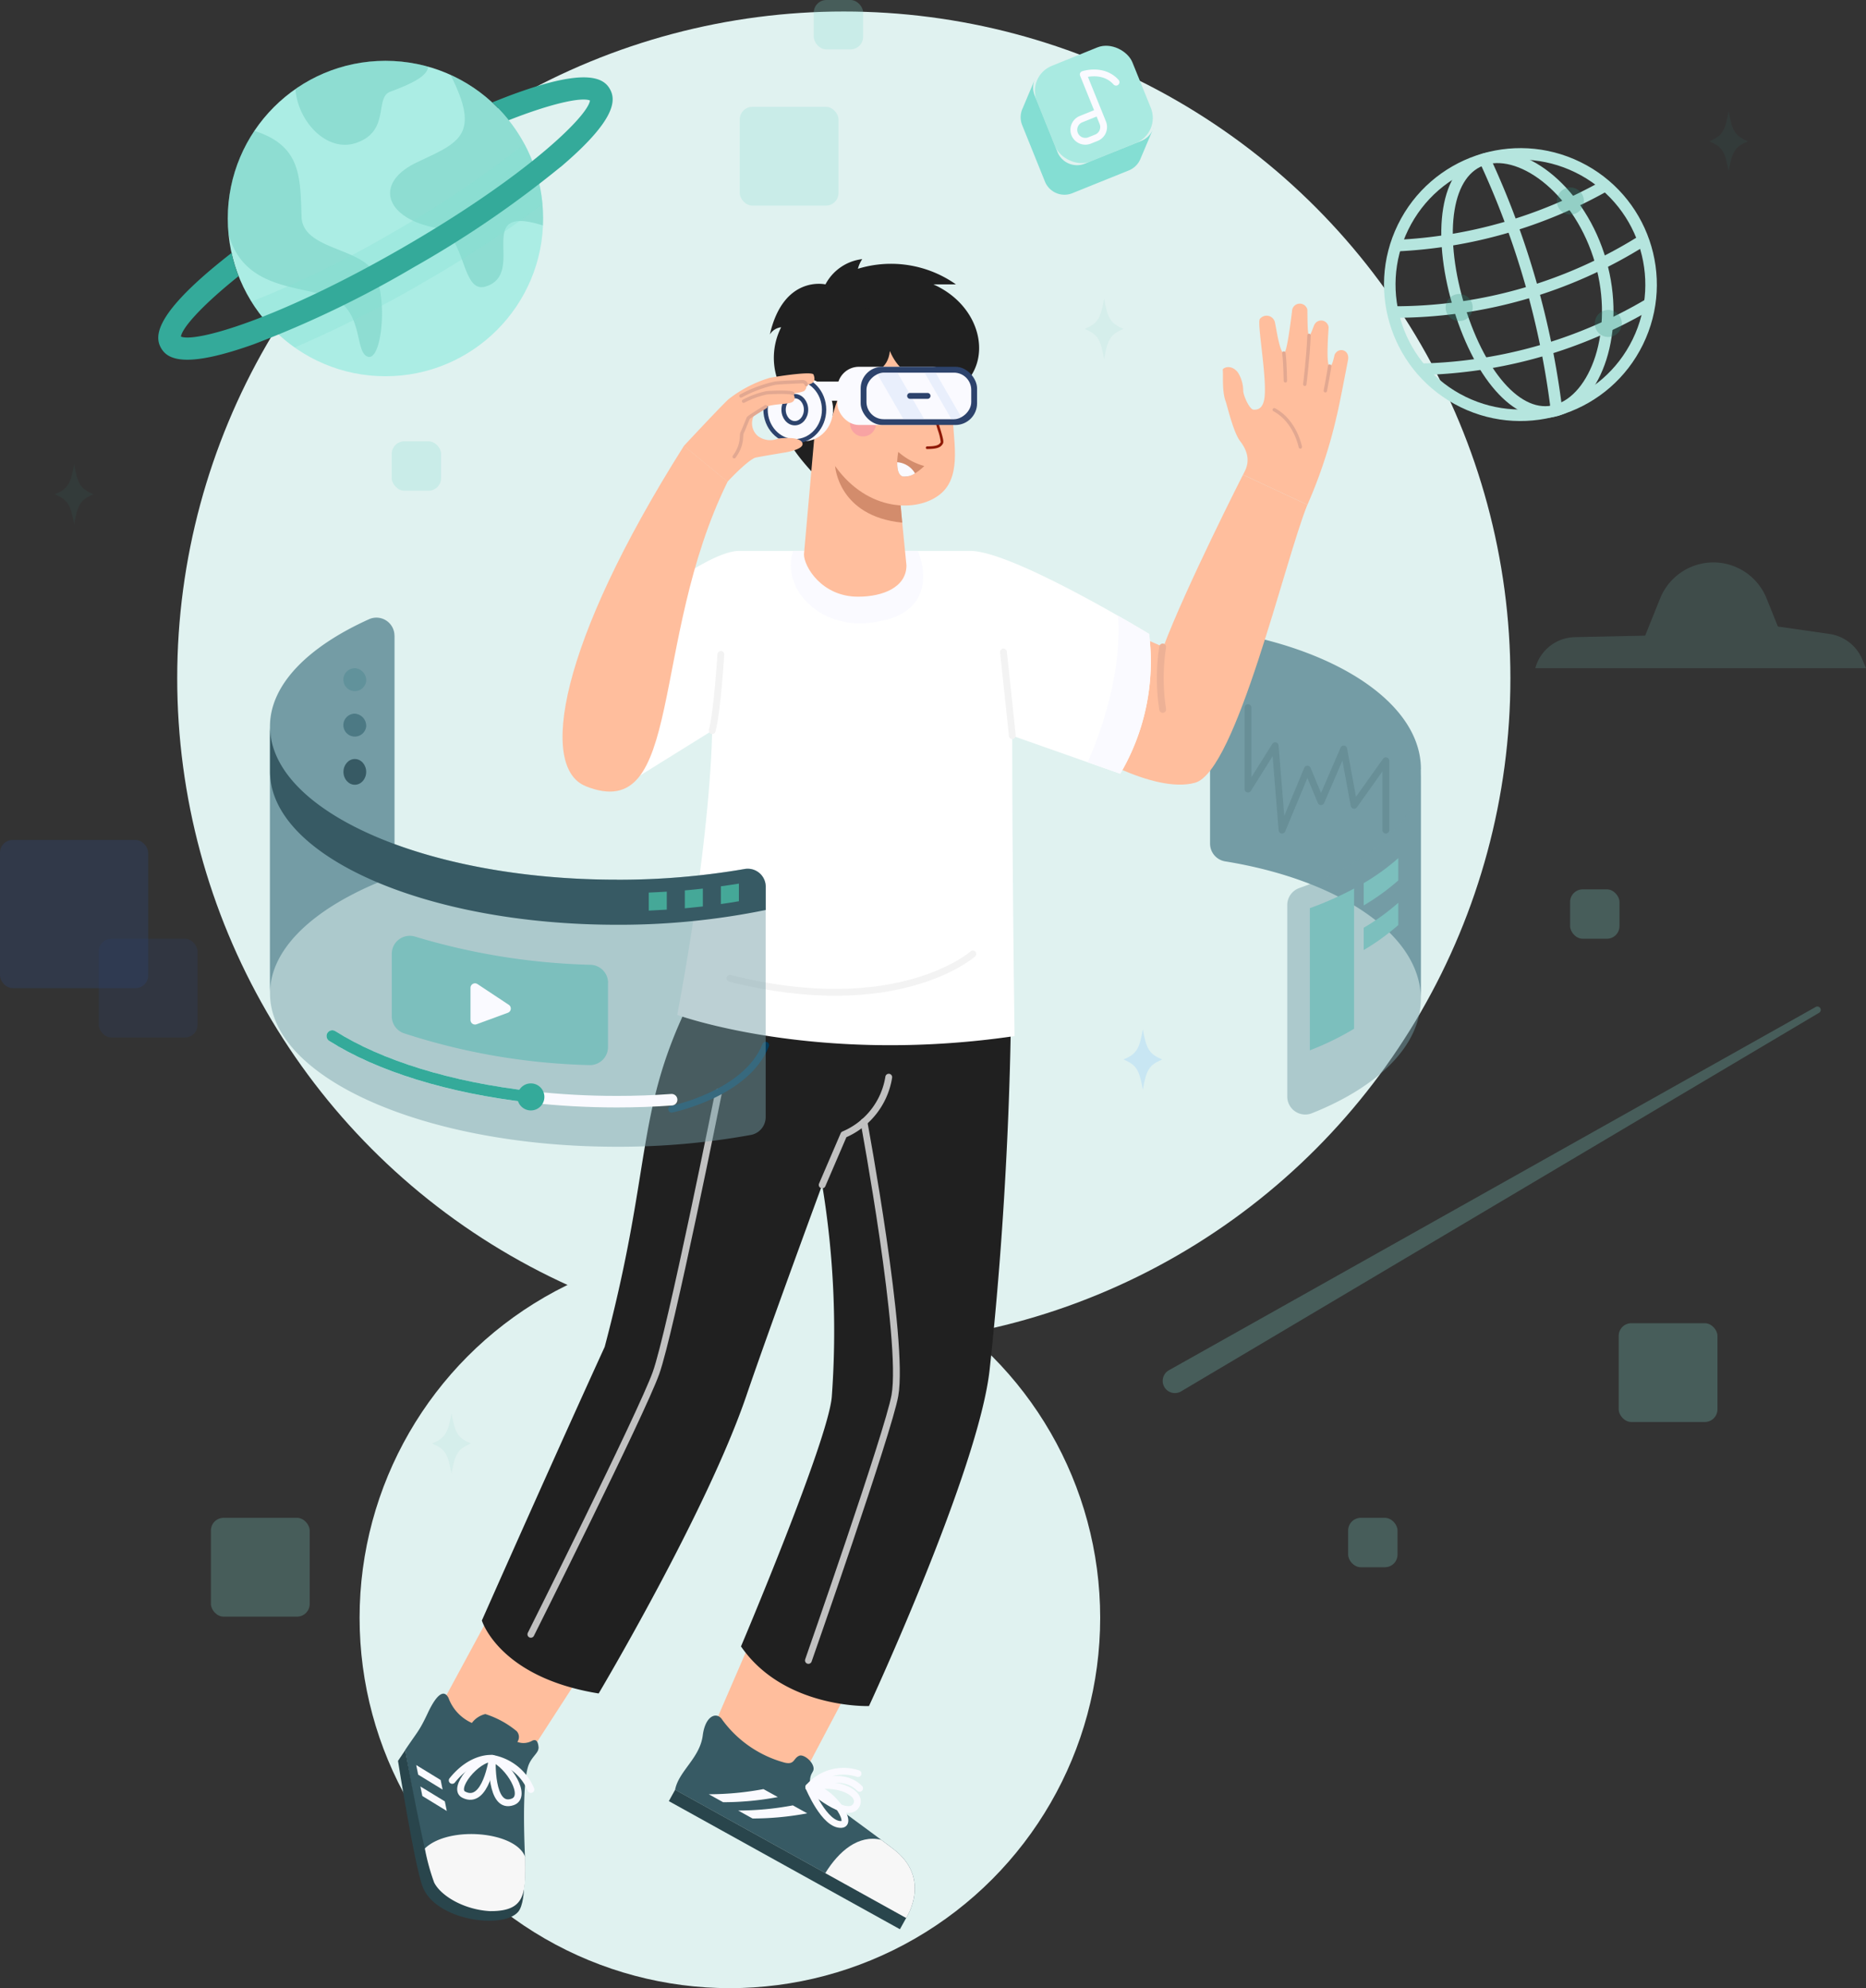 <svg xmlns="http://www.w3.org/2000/svg" width="323.596" height="344.722" viewBox="0 0 323.596 344.722"><rect x="0" y="0" width="323.596" height="344.722" fill="#333333" stroke="none"/><defs><clipPath id="clip-path"><path id="Path_4586" fill="none" d="M217.19 84.707v-1.269a3.394 3.394 0 0 1 3.4-3.4h11.36a3.394 3.394 0 0 1 3.4 3.4v1.269a3.394 3.394 0 0 1-3.4 3.4h-11.362a3.394 3.394 0 0 1-3.398-3.4Z" data-name="Path 4586" transform="translate(-217.19 -80.04)"/></clipPath></defs><g id="future-of-internet-technology" transform="translate(-84.54 -23)"><g id="Layer_1" data-name="Layer 1" transform="translate(84.54 23)"><g id="Group_3057" data-name="Group 3057"><g id="Group_3006" fill="#e0f2f0" data-name="Group 3006" transform="translate(30.732 1.994)"><circle id="Ellipse_307" cx="115.598" cy="115.598" r="115.598" data-name="Ellipse 307"/><circle id="Ellipse_308" cx="64.216" cy="64.216" r="64.216" data-name="Ellipse 308" transform="translate(31.627 214.296)"/></g><g id="Group_3008" data-name="Group 3008"><rect id="Rectangle_463" width="8.564" height="8.564" fill="#84ded3" data-name="Rectangle 463" opacity=".25" rx="2.19" transform="translate(141.12)"/><rect id="Rectangle_464" width="8.564" height="8.564" fill="#84ded3" data-name="Rectangle 464" opacity=".25" rx="2.19" transform="translate(272.282 154.203)"/><rect id="Rectangle_465" width="8.564" height="8.564" fill="#84ded3" data-name="Rectangle 465" opacity=".25" rx="2.19" transform="translate(67.932 76.518)"/><g id="Group_3007" fill="#2d436c" data-name="Group 3007" transform="translate(0 145.639)"><rect id="Rectangle_466" width="17.127" height="17.127" data-name="Rectangle 466" opacity=".25" rx="2.19" transform="translate(17.127 17.127)"/><rect id="Rectangle_467" width="25.691" height="25.691" data-name="Rectangle 467" opacity=".38" rx="2.19"/></g><rect id="Rectangle_468" width="17.127" height="17.127" fill="#84ded3" data-name="Rectangle 468" opacity=".25" rx="2.19" transform="translate(128.285 18.521)"/><rect id="Rectangle_469" width="17.127" height="17.127" fill="#84ded3" data-name="Rectangle 469" opacity=".25" rx="2.19" transform="translate(280.71 229.43)"/><rect id="Rectangle_470" width="17.127" height="17.127" fill="#84ded3" data-name="Rectangle 470" opacity=".25" rx="2.19" transform="rotate(180 26.852 140.151)"/><rect id="Rectangle_471" width="8.564" height="8.564" fill="#84ded3" data-name="Rectangle 471" opacity=".25" rx="2.19" transform="translate(233.791 263.175)"/></g><g id="Group_3009" data-name="Group 3009" opacity=".25" transform="translate(9.504 19.257)"><path id="Path_4502" fill="#34aa9a" d="M257.316 73.955c-2.243.963-2.741 1.744-3.353 5.245-.623-3.5-1.121-4.282-3.353-5.245 2.243-.963 2.741-1.744 3.353-5.245.623 3.5 1.121 4.282 3.353 5.245Z" data-name="Path 4502" opacity=".25" transform="translate(-71.996 -36.188)"/><path id="Path_4503" fill="#34aa9a" d="M352.926 45.245c-2.243.963-2.741 1.744-3.353 5.245-.623-3.5-1.121-4.282-3.353-5.245 2.243-.963 2.741-1.744 3.353-5.245.627 3.5 1.121 4.282 3.353 5.245Z" data-name="Path 4503" opacity=".25" transform="translate(-59.303 -40)"/><path id="Path_4504" fill="#34aa9a" d="M157.406 244.565c-2.243.963-2.741 1.744-3.353 5.245-.623-3.5-1.121-4.282-3.353-5.245 2.243-.963 2.741-1.744 3.353-5.245.623 3.5 1.121 4.28 3.353 5.245Z" data-name="Path 4504" opacity=".25" transform="translate(-85.26 -13.538)"/><path id="Path_4505" fill="#34aa9a" d="M99.636 99.275c-2.243.963-2.741 1.744-3.353 5.245-.623-3.5-1.121-4.282-3.353-5.245 2.243-.963 2.741-1.744 3.353-5.245.623 3.5 1.117 4.282 3.353 5.245Z" data-name="Path 4505" opacity=".25" transform="translate(-92.93 -32.827)"/><path id="Path_4506" fill="#81c3fc" d="M263.246 185.785c-2.243.963-2.741 1.744-3.353 5.245-.623-3.5-1.121-4.282-3.353-5.245 2.243-.963 2.741-1.744 3.353-5.245.623 3.5 1.121 4.282 3.353 5.245Z" data-name="Path 4506" transform="translate(-71.209 -21.342)"/></g><g id="Group_3010" data-name="Group 3010" opacity=".6" transform="translate(8.575 97.522)"><path id="Path_4509" fill="#84ded3" d="M319.59 127.429h57.34l-.668-1.586a7.283 7.283 0 0 0-5.652-4.35l-8.96-1.291-1.96-4.871a9.956 9.956 0 0 0-8.292-6.2 9.958 9.958 0 0 0-10.161 6.185l-2.605 6.468-12.189.261a7.25 7.25 0 0 0-6.853 5.369Z" data-name="Path 4509" opacity=".25" transform="translate(-61.909 -109.092)"/></g><g id="Group_3018" data-name="Group 3018" transform="translate(27.446 6.477)"><g id="Group_3012" data-name="Group 3012" transform="translate(205.921 12.565)"><circle id="Ellipse_309" cx="22.655" cy="22.655" r="22.655" fill="none" stroke="#b5e5de" stroke-miterlimit="10" stroke-width="2" data-name="Ellipse 309" transform="rotate(-63.96 32.6 20.355)"/><path id="Path_4510" fill="none" stroke="#b5e5de" stroke-miterlimit="10" stroke-width="2" d="M332.713 65.181c3.455 12.03-.8 23.8-7.646 25.77s-13.684-6.627-17.139-18.657-2.2-22.938 4.644-24.909 16.686 5.766 20.141 17.796Z" data-name="Path 4510" transform="translate(-288.495 -38.844)"/><path id="Path_4511" fill="none" stroke="#b5e5de" stroke-miterlimit="10" stroke-width="2" d="M311.81 47.35A145.051 145.051 0 0 1 324.3 90.9" data-name="Path 4511" transform="translate(-287.733 -38.809)"/><path id="Path_4512" fill="none" stroke="#b5e5de" stroke-miterlimit="10" stroke-width="2" d="M297.76 72.222a80.812 80.812 0 0 0 43.453-12.472" data-name="Path 4512" transform="translate(-289.599 -37.163)"/><path id="Path_4513" fill="none" stroke="#b5e5de" stroke-miterlimit="10" stroke-width="2" d="M298.23 61.823A81.165 81.165 0 0 0 334.6 51.39" data-name="Path 4513" transform="translate(-289.536 -38.273)"/><path id="Path_4514" fill="none" stroke="#b5e5de" stroke-miterlimit="10" stroke-width="2" d="M302.06 80.854a81.277 81.277 0 0 0 39.715-11.384" data-name="Path 4514" transform="translate(-289.028 -35.872)"/><g id="Group_3011" fill="#2d8e7d" data-name="Group 3011" transform="translate(17.338 13.47)"><path id="Path_4515" d="M310.459 69.7a2.345 2.345 0 1 0-1.609 2.9 2.35 2.35 0 0 0 1.609-2.9Z" data-name="Path 4515" opacity=".25" transform="translate(-305.861 -49.537)"/><path id="Path_4516" d="M327.479 53.4a2.345 2.345 0 1 0-1.609 2.9 2.35 2.35 0 0 0 1.609-2.9Z" data-name="Path 4516" opacity=".25" transform="translate(-303.601 -51.701)"/><path id="Path_4517" d="M333.289 72.139a2.345 2.345 0 1 0-1.609 2.9 2.35 2.35 0 0 0 1.609-2.9Z" data-name="Path 4517" opacity=".25" transform="translate(-302.83 -49.213)"/></g></g><g id="Group_3015" data-name="Group 3015" transform="translate(0 4.069)"><circle id="Ellipse_310" cx="27.345" cy="27.345" r="27.345" fill="#abede4" data-name="Ellipse 310" transform="translate(12.054)"/><g id="Group_3013" fill="#34aa9a" data-name="Group 3013" opacity=".6" transform="translate(12.043)"><path id="Path_4518" d="M145.379 32.31a27.146 27.146 0 0 0-15.609 4.9c.4 5.618 5.449 11.033 10.489 9.345 6-2 3.183-7.839 5.936-8.881s6.525-2.515 6.57-4.35a27.424 27.424 0 0 0-7.386-1.019Z" data-name="Path 4518" opacity=".4" transform="translate(-118.023 -32.31)"/><path id="Path_4519" d="M132.212 57.982c-.272-6.638.125-12.347-8.2-14.952a27.225 27.225 0 0 0-4.61 15.2c0 .884.045 1.756.125 2.628 2.662 9.844 12.528 8.881 18.022 11.146s3.795 9.64 6.23 10.206 3.478-10.942.8-14.941-12.143-3.817-12.37-9.289Z" data-name="Path 4519" opacity=".4" transform="translate(-119.4 -30.887)"/><path id="Path_4520" d="M154.727 34.46c5.449 10.637 1.223 11.815-5.834 15.179-7.578 3.614-5.449 9.742 3.4 11.362 5.177.952 4.225 11.475 8.53 10.161 7.318-2.243-2.435-14.522 9.934-10.591.023-.4.034-.793.034-1.2a27.335 27.335 0 0 0-16.076-24.911Z" data-name="Path 4520" opacity=".4" transform="translate(-116.1 -32.025)"/></g><g id="Group_3014" fill="#82e0d2" data-name="Group 3014" opacity=".3" transform="translate(16.166 14.42)"><path id="Path_4521" d="M172.021 48.755a28.68 28.68 0 0 0-1.643-3.715 178.9 178.9 0 0 1-22.735 15.281 178.893 178.893 0 0 1-24.6 12.053 27.208 27.208 0 0 0 2.39 3.274 188.688 188.688 0 0 0 24.162-11.939 189.262 189.262 0 0 0 22.429-14.952Z" data-name="Path 4521" transform="translate(-123.04 -45.04)"/><path id="Path_4522" d="M152.236 68.406a205.82 205.82 0 0 0 20.786-13.6 27.6 27.6 0 0 0-.736-4.361 194.94 194.94 0 0 1-22 14.579 195.548 195.548 0 0 1-23.616 11.753 27.05 27.05 0 0 0 3.4 2.821 207.067 207.067 0 0 0 22.18-11.192Z" data-name="Path 4522" transform="translate(-122.558 -44.323)"/></g><path id="Path_4523" fill="#34aa9a" d="M178.5 50.4a181.619 181.619 0 0 1-25.45 17.381 180.9 180.9 0 0 1-27.775 13.355c-5.505 1.96-9.085 2.662-11.464 2.662-2.889 0-3.987-1.019-4.554-2.016-1.042-1.8-1.291-5.177 8.564-13.537a114.924 114.924 0 0 1 3.659-2.957 28 28 0 0 0 1.22 4.022c-6.468 5.177-9.787 8.983-10 10.478 2.526 1.076 16.946-3.013 38.4-15.383s32.183-22.825 32.534-25.555c-1.382-.589-6.355.385-14.092 3.421a27.312 27.312 0 0 0-2.866-3.081c1.529-.612 2.979-1.189 4.4-1.688 12.177-4.361 14.975-2.458 16.006-.646s1.3 5.188-8.564 13.548Z" data-name="Path 4523" transform="translate(-108.769 -31.974)"/></g><g id="Group_3017" data-name="Group 3017" transform="translate(149.551)"><rect id="Rectangle_472" width="17.875" height="17.875" fill="#a9eae1" data-name="Rectangle 472" rx="4.68" transform="rotate(-22.03 17.732 .636)"/><g id="Group_3016" data-name="Group 3016" transform="translate(0 7.059)"><path id="Path_4524" fill="#81c3fc" d="M243.069 34.95h-.011l-.068.147c.023-.045.057-.1.079-.147Z" data-name="Path 4524" transform="translate(-240.5 -34.95)"/><path id="Path_4525" fill="#84ded3" d="m261.735 45.8-9.8 3.953a3.655 3.655 0 0 1-4.758-2.016l-3.953-9.8a3.639 3.639 0 0 1 0-2.719l-2.024 4.794h.011a3.659 3.659 0 0 0-.159 3.047l3.953 9.8a3.655 3.655 0 0 0 4.758 2.016l9.8-3.953a3.651 3.651 0 0 0 2.039-2.084l2.107-4.973a3.652 3.652 0 0 1-1.982 1.937Z" data-name="Path 4525" transform="translate(-240.792 -34.914)"/><path id="Path_4526" fill="#81c3fc" d="m261.05 42.824.091-.2h-.023a2.138 2.138 0 0 1-.068.2Z" data-name="Path 4526" transform="translate(-238.102 -33.932)"/></g><path id="Path_4527" fill="none" stroke="#fafaff" stroke-linecap="round" stroke-linejoin="round" stroke-width="1.18" d="M256.259 35.768c-2.254-2.5-5.686-1.337-5.686-1.337l3.387 8.371a2 2 0 0 1-1.1 2.594l-1.189.476a2 2 0 0 1-2.594-1.1h0a2 2 0 0 1 1.1-2.594l3.036-1.223" data-name="Path 4527" transform="translate(-239.711 -27.995)"/></g><path id="Path_4528" fill="#84ded3" d="m376.371 178.147-110.637 65.644a2.117 2.117 0 0 1-2.911-.759 2.119 2.119 0 0 1 .793-2.9l112.166-62.993a.586.586 0 0 1 .793.215.585.585 0 0 1-.204.793Z" data-name="Path 4528" opacity=".25" transform="translate(-88.354 -9.023)"/></g><g id="Group_3022" data-name="Group 3022" transform="translate(209.844 109.616)"><g id="Group_3019" data-name="Group 3019"><path id="Path_4529" fill="#749ca5" d="M306.344 143.5v39.862c0-11.2-14.261-20.673-33.926-23.856a3.125 3.125 0 0 1-2.628-3.081V122.9a3.145 3.145 0 0 1 3.693-3.081c19.121 3.353 32.873 12.687 32.873 23.686Z" data-name="Path 4529" transform="translate(-269.79 -119.769)"/><path id="Path_4530" fill="none" stroke="#385e63" stroke-linecap="round" stroke-linejoin="round" stroke-width="1.18" d="M275.6 131.31v14.126l4.712-7.522 1.189 14.647 4.4-10.591 2.356 5.652 3.942-9.141 1.8 9.776 5.505-7.737v12.041" data-name="Path 4530" opacity=".2" transform="translate(-269.019 -118.237)"/></g><g id="Group_3021" data-name="Group 3021" transform="translate(13.389 23.732)"><g id="Group_3020" fill="#84ded3" data-name="Group 3020" transform="translate(3.919 15.44)"><path id="Path_4531" d="M299.314 154.35v3.863a38.724 38.724 0 0 1-6 4.338v-3.863a38.186 38.186 0 0 0 6-4.338Z" data-name="Path 4531" transform="translate(-283.976 -154.35)"/><path id="Path_4532" d="M299.314 161.18v3.863a38.724 38.724 0 0 1-6 4.338v-3.863a38.185 38.185 0 0 0 6-4.338Z" data-name="Path 4532" transform="translate(-283.976 -153.443)"/><path id="Path_4533" d="M285.07 187.057a49.776 49.776 0 0 0 7.669-3.738V159.01a59.185 59.185 0 0 1-7.669 3.4v24.638Z" data-name="Path 4533" transform="translate(-285.07 -153.731)"/></g><path id="Path_4534" fill="#749ca5" d="M304.775 140.72v39.862c0 8.065-7.408 15.247-18.917 19.823a3.118 3.118 0 0 1-4.248-2.923v-33.19a3.127 3.127 0 0 1 2.084-2.945c12.733-4.508 21.081-12.063 21.081-20.627Z" data-name="Path 4534" opacity=".48" transform="translate(-281.61 -140.72)"/></g></g><g id="Group_3051" data-name="Group 3051" transform="translate(69.019 44.925)"><g id="Group_3033" data-name="Group 3033" transform="translate(0 129.577)"><g id="Group_3026" data-name="Group 3026" transform="translate(46.968 99.4)"><path id="Path_4535" fill="#ffbe9d" d="M221.665 275.369 208.91 299.5s-6.094-2.028-15.27-8.836l11.192-25.864 16.844 10.569Z" data-name="Path 4535" transform="translate(-186.042 -264.8)"/><g id="Group_3025" data-name="Group 3025" transform="translate(0 23.565)"><path id="Path_4536" fill="#375a64" d="m187.9 298.468 40.066 22.2s4.531-6.774-2.2-11.917c-7.193-5.505-14.545-10.342-14.488-11.815s.725-1.507.623-2.288c-.159-1.167-1.756-2.4-2.492-2.084-1.053.464-.759 1.586-2.492 1.2a19.832 19.832 0 0 1-10.807-7.386c-.929-1.541-2.968-.861-3.421 2.651-.5 3.953-4.169 6.174-4.8 9.436Z" data-name="Path 4536" transform="translate(-186.806 -285.603)"/><path id="Rectangle_473" fill="#29454c" d="M0 0h45.82v2.254H0z" data-name="Rectangle 473" transform="rotate(29 -24.305 8.54)"/><path id="Path_4537" fill="#f7f7f7" d="M224.914 318.167s4.531-6.774-2.2-11.917c-.725-.555-1.45-1.1-2.164-1.631-3.908-.895-7.272 1.926-9.662 5.788l14.012 7.771Z" data-name="Path 4537" transform="translate(-183.752 -283.101)"/><g id="Group_3023" fill="#fafaff" data-name="Group 3023" transform="translate(6.929 12.74)"><path id="Path_4538" d="M202.531 296.85a51.61 51.61 0 0 1-9.481.895l2.492 1.382a51.443 51.443 0 0 0 9.481-.895Z" data-name="Path 4538" transform="translate(-193.05 -296.85)"/><path id="Path_4539" d="M207.031 299.34a51.612 51.612 0 0 1-9.481.895l2.492 1.382a51.44 51.44 0 0 0 9.481-.895Z" data-name="Path 4539" transform="translate(-192.453 -296.519)"/></g><g id="Group_3024" fill="none" stroke="#fafaff" stroke-linecap="round" stroke-linejoin="round" stroke-width="1.18" data-name="Group 3024" transform="translate(24.272 9.655)"><path id="Path_4540" d="M208.36 296.6c5.46-1.178 9.345 1.178 8.235 3.138-1.563 2.762-8.235-3.138-8.235-3.138Z" data-name="Path 4540" transform="translate(-208.36 -293.841)"/><path id="Path_4541" d="M208.36 296.56c3.749.045 7.827 6.321 5.664 6.457-2.924.192-5.664-6.457-5.664-6.457Z" data-name="Path 4541" transform="translate(-208.36 -293.804)"/><path id="Path_4542" d="M216.9 294.527a7.971 7.971 0 0 0-8.541 2.356s5.415-3.172 8.813.2" data-name="Path 4542" transform="translate(-208.36 -294.127)"/></g></g></g><g id="Group_3030" data-name="Group 3030" transform="translate(0 94.189)"><path id="Path_4543" fill="#ffbe9d" d="m182.551 272.207-14.817 22.916s-7.442.295-15.995-7.284l14.953-27.639 15.859 12Z" data-name="Path 4543" transform="translate(-144.638 -260.2)"/><g id="Group_3029" data-name="Group 3029" transform="translate(0 24.974)"><path id="Path_4544" fill="#375a64" d="M169.712 291.732c-.057-1.167-.4-1.677-1.121-1.325a3.034 3.034 0 0 1-2.571.2 1.476 1.476 0 0 0-.125-1.869 16.126 16.126 0 0 0-5.426-2.957 4.083 4.083 0 0 0-2.333 1.541 7.625 7.625 0 0 1-4.044-4.316c-.793-1.62-2.1-.612-3.6 2.594-1.5 3.183-1.722 3.126-3.919 6.4 0 0 1.6 9.844 3.308 17.071.1.453.215.895.317 1.325v.011c.159.668.34 1.314.51 1.9a.213.213 0 0 0 .023.091c.079.249.147.487.215.725.215.691.419 1.314.623 1.824 1 2.5 5.29 4.724 9.685 4.95h.113c6.128 0 6.072-3.149 5.981-9.255v-.091c-.261-5.981-.34-13.6.668-16.04.566-1.359 1.7-2.05 1.665-2.832Z" data-name="Path 4544" transform="translate(-145.324 -282.247)"/><path id="Path_4545" fill="#29454c" d="M145.47 292.749s2.855 18.045 4.259 21.783c2.22 5.913 13.922 7.465 16.572 4.406.918-1.053 1-3.84 1-3.84-2.9 1.744-13.14 3.919-15.553-1.246-1.461-3.126-5.018-22.972-5.018-22.972l-1.257 1.869Z" data-name="Path 4545" transform="translate(-145.47 -281.101)"/><path id="Path_4546" fill="#f7f7f7" d="M166.979 307.842c.091 6.106.136 9.255-5.981 9.255h-.113c-4.4-.238-8.45-2.549-9.685-4.95a37.531 37.531 0 0 1-1.62-5.913c4.157-4.021 15.87-2.968 17.411 1.518v.091Z" data-name="Path 4546" transform="translate(-144.924 -279.395)"/><g id="Group_3027" fill="#fafaff" data-name="Group 3027" transform="translate(3.16 12.373)"><path id="Path_4547" d="m148.26 293.17.34 1.665 4.237 2.594-.34-1.665Z" data-name="Path 4547" transform="translate(-148.26 -293.17)"/><path id="Path_4548" d="m148.9 296.45.34 1.654 4.237 2.594-.34-1.665Z" data-name="Path 4548" transform="translate(-148.175 -292.735)"/></g><g id="Group_3028" fill="none" stroke="#fafaff" stroke-linecap="round" stroke-linejoin="round" stroke-width="1.18" data-name="Group 3028" transform="translate(9.402 11.203)"><path id="Path_4549" d="M160.555 292.15c-2.719 0-7.023 5.222-4.962 6.287 3.84 1.971 4.962-6.287 4.962-6.287Z" data-name="Path 4549" transform="translate(-153.6 -292.136)"/><path id="Path_4550" d="M159.912 292.15c2.855 1.167 6.151 6.581 3.534 7.544-3.965 1.439-3.534-7.544-3.534-7.544Z" data-name="Path 4550" transform="translate(-152.956 -292.136)"/><path id="Path_4551" d="M153.77 295.969c3.432-4.27 6.966-3.817 6.966-3.817a9 9 0 0 1 6.683 5.4" data-name="Path 4551" transform="translate(-153.77 -292.138)"/></g></g></g><g id="Group_3032" data-name="Group 3032" transform="translate(14.545)"><path id="Path_4552" fill="#202020" d="M225.438 298.358s-14.726.5-22.191-10.342c0 0 15.122-35.671 15.745-43.283A155.767 155.767 0 0 0 217.327 208s-9.062 24.558-13.14 36.52c-6.842 20.084-25.623 51.654-25.623 51.654-17.286-2.787-20.254-12.653-20.254-12.653 13.978-31.5 21.3-47.44 21.3-47.44 8.2-30.958 5.324-40.27 14.307-59.028h56.151s0 28.965-3.7 62.959c-1.892 17.354-20.922 58.337-20.922 58.337Z" data-name="Path 4552" transform="translate(-158.31 -177.05)"/><g id="Group_3031" fill="none" stroke-linecap="round" stroke-linejoin="round" stroke-width="1.18" data-name="Group 3031" transform="translate(8.496 6.717)"><path id="Path_4553" stroke="#c1c1c1" d="M165.81 284.182s19.166-38.253 21.692-45.288 10.875-48.754 10.875-48.754" data-name="Path 4553" transform="translate(-165.81 -182.029)"/><path id="Path_4554" stroke="#00395a" d="M203.672 182.98c-3.342 8.473-16.312 11.1-16.312 11.1" data-name="Path 4554" transform="translate(-162.949 -182.98)"/><path id="Path_4555" stroke="#c1c1c1" d="m210.41 206.559 3.749-8.722a13.016 13.016 0 0 0 7.793-9.957" data-name="Path 4555" transform="translate(-159.889 -182.329)"/><path id="Path_4556" stroke="#c1c1c1" d="M208.3 288.1s13.888-39.669 15-45.934c1.688-9.515-5.369-47.44-5.369-47.44" data-name="Path 4556" transform="translate(-160.169 -181.42)"/></g></g></g><g id="Group_3035" data-name="Group 3035" transform="translate(118.204 7.726)"><path id="Path_4557" fill="#ffbe9d" d="M275.253 99.147c.34-.77 1.846-2.775-.51-5.834-1.178-1.529-2.277-6.287-2.492-6.865-.7-1.835-.4-4.792-.521-5.483-.057-.306 1.382-1.1 2.617.419a6.1 6.1 0 0 1 .94 3.285c.091.918 1.11 3.172 1.8 3.194.884.034 1.473-.34 1.778-1.5.782-2.957-1.246-13.435-.7-14.227a1.484 1.484 0 0 1 2.639.7c.249 1.11.816 5.2 1.541 5.211.43 0 .963-3.738 1.4-7.216a1.349 1.349 0 0 1 2.662-.317c.034 2.254.023 4.191.295 4.474.2.215.714-1.461.94-1.892a1.3 1.3 0 0 1 2.447.521c0 .4-.521 6.536.193 6.695.476.113.782-1.858.884-2.05.7-1.325 2.639-.759 2.288 1-.295 1.518-1.552 8.122-1.971 9.753a85.79 85.79 0 0 1-5.063 15.338l-11.158-5.2Z" data-name="Path 4557" transform="translate(-246.911 -69.48)"/><path id="Path_4558" fill="#ffbe9d" d="M289.319 100.869c-3.931 9.685-12.336 46.205-19.472 48.2-7.318 2.039-20.027-6.06-20.027-6.06l4.157-22 10.365 4.52C268.3 115.04 278.15 95.67 278.15 95.67l11.169 5.2Z" data-name="Path 4558" transform="translate(-249.82 -66.003)"/><path id="Path_4559" fill="none" stroke="#edb196" stroke-linecap="round" stroke-linejoin="round" stroke-width="1.18" d="M262.587 122.03a35.062 35.062 0 0 0 0 10.829" data-name="Path 4559" transform="translate(-248.178 -62.504)"/><g id="Group_3034" fill="none" stroke="#e2a891" stroke-linecap="round" stroke-linejoin="round" stroke-width=".59" data-name="Group 3034" transform="translate(33.756 5.505)"><path id="Path_4560" d="M279.62 85.72c3.681 1.96 4.52 6.457 4.52 6.457" data-name="Path 4560" transform="translate(-279.62 -72.829)"/><path id="Path_4561" d="M281.09 77.04c.227 1.71.261 4.814.261 4.814" data-name="Path 4561" transform="translate(-279.425 -73.982)"/><path id="Path_4562" d="M285.026 74.34c-.136 3.806-.736 8.473-.736 8.473" data-name="Path 4562" transform="translate(-279 -74.34)"/><path id="Path_4563" d="M288.188 79.04c-.136 1.076-.748 4.271-.748 4.271" data-name="Path 4563" transform="translate(-278.582 -73.716)"/></g></g><g id="Group_3038" data-name="Group 3038" transform="translate(31.085 50.589)"><path id="Path_4564" fill="#fff" d="M272.072 121.717a38.4 38.4 0 0 1-5 24.241l-18.725-6.593c0 24.456.408 52.084.408 52.084-34.595 5.075-58.5-3.67-58.5-3.67 6.035-32.271 6.045-49.279 6.045-49.279l-16.242 10.1c-9.685-9.187-6.717-22.859-6.717-22.859s20.276-18.419 27.685-18.419h40.021c7.408 0 31.015 14.4 31.015 14.4Z" data-name="Path 4564" transform="translate(-172.912 -107.32)"/><g id="Group_3036" fill="none" stroke="#f3f3f3" stroke-linecap="round" stroke-linejoin="round" stroke-width="1.18" data-name="Group 3036" transform="translate(23.401 17.535)"><path id="Path_4565" d="M193.57 136.389c.895-3.308 1.5-13.219 1.5-13.219" data-name="Path 4565" transform="translate(-193.57 -122.751)"/><path id="Path_4566" d="M239.7 137.311c-.453-4.429-1.541-14.511-1.541-14.511" data-name="Path 4566" transform="translate(-187.65 -122.8)"/><path id="Path_4567" d="M196.28 173.245c29.112 7.318 42.127-4.225 42.127-4.225" data-name="Path 4567" transform="translate(-193.21 -116.664)"/></g><g id="Group_3037" fill="#fafaff" data-name="Group 3037" transform="translate(37.032)"><path id="Path_4568" d="M206.019 107.32c-2.13 6.242 4.18 13.389 13.095 12.494 13.582-1.371 8.518-12.494 8.518-12.494Z" data-name="Path 4568" transform="translate(-205.603 -107.32)"/><path id="Path_4569" d="M256.329 117.25c.668 10.376-3.138 20.571-5.279 25.4l5.664 1.994a38.4 38.4 0 0 0 5-24.241s-2.164-1.314-5.369-3.149Z" data-name="Path 4569" transform="translate(-199.569 -106.002)"/></g></g><g id="Group_3048" data-name="Group 3048" transform="translate(63.741)"><path id="Path_4570" fill="#202020" d="M236.507 83.911c-1.575 5.256-3.512 6.8-7.488 8.428l-18.747 7.85c-5.528-5.981-6.638-8.756-6.638-16.889a11.705 11.705 0 0 1 .725-8.824 2.68 2.68 0 0 0-1.96 1.246c2.379-10.365 9.64-8.677 9.64-8.677a8.322 8.322 0 0 1 6.377-4.384 5.549 5.549 0 0 0-.748 1.676 19.55 19.55 0 0 1 17 2.707h-3.908c7.85 3.512 10.093 12.075 5.732 16.878Z" data-name="Path 4570" transform="translate(-201.652 -62.66)"/><g id="Group_3039" data-name="Group 3039" transform="translate(6.661 25.227)"><path id="Path_4571" fill="#ffbe9d" d="M225.393 112.8c0 3.806-4.078 5.437-8.394 5.437-6.287 0-9.379-5.211-9.379-7.34l2.3-25.963 13.38 2.703c-.2 1.963 1.5 19.382 2.093 25.163Z" data-name="Path 4571" transform="translate(-207.62 -84.93)"/><path id="Path_4572" fill="#d38c6c" d="M223.231 95.382 212.39 94.34s.51 8.688 11.633 9.81l-.8-8.756Z" data-name="Path 4572" transform="translate(-206.987 -83.681)"/></g><path id="Path_4573" fill="#ffbe9d" d="M232.295 77.4c2.594 4.123.838 6.355.838 10.467 0 4.406 1.688 10.648-1.846 13.9-3.659 3.376-12.121 3.534-17.909-3.772-5.845-7.374-4.52-19.687 1.835-22.859 5.437-2.719 13.48-3.444 17.071 2.266Z" data-name="Path 4573" transform="translate(-200.691 -61.277)"/><path id="Path_4574" fill="#202020" d="M235.023 82.976c-4.678.646-10.218.34-12.585-5.3-.295 3.138-2.855 4.214-5.539 4.5-4.61 2.22-3.863 8.1-5.449 8.1-.929 0-.85-3.942-1.643-5.222-3.3-5.245-1.337-10.693 4.372-13.231s12.8-3.33 16.788 0 4.055 11.158 4.055 11.158Z" data-name="Path 4574" transform="translate(-200.881 -61.737)"/><g id="Group_3043" data-name="Group 3043" transform="translate(14.474 20.336)"><path id="Path_4575" fill="#8f1903" d="M226.507 92.507c2.016 0 2.413-.408 2.73-.929.193-.329.011-.974-.408-2.4a27.1 27.1 0 0 1-.793-3.1.234.234 0 0 0-.272-.193.24.24 0 0 0-.193.272 28.615 28.615 0 0 0 .816 3.16 9.007 9.007 0 0 1 .476 1.994c-.215.362-.442.736-2.345.736a.238.238 0 1 0 0 .476Z" data-name="Path 4575" transform="translate(-212.956 -79.913)"/><path id="Path_4576" fill="#f8a3a3" d="M214.849 87.275a2.249 2.249 0 1 0 3.16-1.178 2.385 2.385 0 0 0-3.16 1.178Z" data-name="Path 4576" transform="translate(-214.518 -79.915)"/><g id="Group_3040" fill="#00395a" data-name="Group 3040" transform="translate(7.09)"><path id="Path_4577" d="M223 84.522c0 .85.408 1.552.906 1.552s.906-.691.906-1.552-.408-1.552-.906-1.552-.906.691-.906 1.552Z" data-name="Path 4577" transform="translate(-220.481 -80.299)"/><path id="Path_4578" d="M225.821 82.014c-.193.646-1.812-.521-2.764-.43-1.62.159-1.688.974-2.277.827-.079-.748.952-1.7 2.367-1.79A2.559 2.559 0 0 1 225.833 82Z" data-name="Path 4578" transform="translate(-220.776 -80.612)"/></g><g id="Group_3041" fill="#00395a" data-name="Group 3041" transform="translate(16.02 1.704)"><path id="Path_4579" d="M228.99 85.09c0 .714.34 1.28.759 1.28s.759-.578.759-1.28-.34-1.28-.759-1.28-.759.578-.759 1.28Z" data-name="Path 4579" transform="translate(-228.616 -81.892)"/><path id="Path_4580" d="M228.66 82.732c0 .51 1.371-.011 1.96.249.985.43 1.019 1.223 1.291 1.1a1.587 1.587 0 0 0-1.065-1.8 1.927 1.927 0 0 0-2.186.453Z" data-name="Path 4580" transform="translate(-228.66 -82.117)"/></g><g id="Group_3042" data-name="Group 3042" transform="translate(8.357 13.092)"><path id="Path_4581" fill="#d38c6c" d="M222.082 92.17a11.311 11.311 0 0 0 4.508 2.447s-2.028 2.107-3.659 1.824-.85-4.271-.85-4.271Z" data-name="Path 4581" transform="translate(-221.895 -92.17)"/><path id="Path_4582" fill="#fafaff" d="M221.9 93.75c-.023 1.1.159 2.333 1.031 2.481a3.158 3.158 0 0 0 2.05-.555 3.912 3.912 0 0 0-3.081-1.926Z" data-name="Path 4582" transform="translate(-221.894 -91.96)"/></g></g><g id="Group_3044" data-name="Group 3044" transform="translate(3.099 22.064)"><path id="Path_4583" fill="#f7b8b8" d="M210.3 83.4a3.216 3.216 0 0 0-5.664 1.167c-.532 1.812 0 6.955 5.165 6.6-.001.001 1.691-6.229.499-7.767Z" data-name="Path 4583" transform="translate(-204.475 -82.138)"/><path id="Path_4584" fill="#8f1903" d="M209.36 88.1h-.068a.285.285 0 0 1-.2-.34 3.307 3.307 0 0 0-.827-3.364 1.341 1.341 0 0 0-1.609.113.286.286 0 0 1-.317-.476 1.9 1.9 0 0 1 2.243-.113 3.806 3.806 0 0 1 1.053 3.965.289.289 0 0 1-.275.215Z" data-name="Path 4584" transform="translate(-204.246 -81.943)"/></g><g id="Group_3047" data-name="Group 3047" transform="translate(0 18.668)"><rect id="Rectangle_474" width="20.186" height="10.093" fill="#fafaff" data-name="Rectangle 474" rx="3.75" transform="rotate(180 16.317 5.047)"/><rect id="Rectangle_475" width="20.186" height="10.093" fill="#2d436c" data-name="Rectangle 475" rx="3.75" transform="rotate(180 18.34 5.047)"/><rect id="Rectangle_476" width="8.077" height="18.17" fill="#fafaff" data-name="Rectangle 476" rx="3" transform="rotate(90 17.326 18.345)"/><path id="Path_4585" fill="#fafaff" d="M203.15 84.729h12.88V81.41h-12.1a.783.783 0 0 0-.782.782v2.537Z" data-name="Path 4585" transform="translate(-201.553 -78.839)"/><g id="Group_3046" clip-path="url(#clip-path)" data-name="Group 3046" transform="translate(17.501 1.019)"><g id="Group_3045" fill="#c9daf7" data-name="Group 3045" opacity=".35" transform="translate(.807 -6.274)"><path id="Rectangle_477" d="M0 0h1.654v19.619H0z" data-name="Rectangle 477" transform="rotate(150 6.406 10.822)"/><path id="Rectangle_478" d="M0 0h3.126v19.619H0z" data-name="Rectangle 478" transform="rotate(150 3.57 11.71)"/></g></g><path id="Path_4587" fill="#2d436c" d="M223.93 84.169h3.024a.508.508 0 0 0 .51-.51.508.508 0 0 0-.51-.51h-3.024a.508.508 0 0 0-.51.51.508.508 0 0 0 .51.51Z" data-name="Path 4587" transform="translate(-198.862 -78.608)"/><ellipse id="Ellipse_311" cx="5.075" cy="5.471" fill="#fafaff" data-name="Ellipse 311" rx="5.075" ry="5.471" transform="translate(1.563 1.971)"/><ellipse id="Ellipse_312" cx="5.075" cy="5.471" fill="#fafaff" stroke="#2d436c" stroke-miterlimit="10" stroke-width=".75" data-name="Ellipse 312" rx="5.075" ry="5.471" transform="translate(0 1.971)"/><ellipse id="Ellipse_313" cx="1.948" cy="2.345" fill="none" stroke="#2d436c" stroke-miterlimit="10" stroke-width=".75" data-name="Ellipse 313" rx="1.948" ry="2.345" transform="translate(3.126 5.097)"/></g></g><g id="Group_3050" data-name="Group 3050" transform="translate(28.534 19.813)"><path id="Path_4588" fill="#ffbe9d" d="M174.67 150.246c-8.02-3.206-4.826-24.388 17.048-59.006l7.567 6.219c-13.638 27.662-7.5 59.629-24.615 52.8Z" data-name="Path 4588" transform="translate(-170.66 -78.679)"/><path id="Path_4589" fill="#ffbe9d" d="M189.253 92.712s6.332-6.8 7.725-8.077a21.8 21.8 0 0 1 7.091-3.693c2.073-.4 7.408-1.155 7.646-.589.736 1.8-1.246 1.744-1.246 1.744a1.1 1.1 0 0 1-.419 1.144 7.324 7.324 0 0 1-1.914.4s.657.782.057 1.371c-.736.725-4.146.125-6.128 1.609a2.894 2.894 0 0 0-.023 4.372 3.547 3.547 0 0 0 3.534.464s3.636-.5 4.191.714-3.285 1.744-3.285 1.744-4.746.782-4.95.884c-1.552.7-4.735 4.146-4.735 4.146l-7.567-6.219Z" data-name="Path 4589" transform="translate(-168.195 -80.151)"/><g id="Group_3049" fill="none" stroke="#e2a891" stroke-linecap="round" stroke-linejoin="round" stroke-width=".59" data-name="Group 3049" transform="translate(29.769 1.437)"><path id="Path_4590" d="M206.921 83.255c-.442-.351-3.851-.181-4.52-.125a15.618 15.618 0 0 0-4.021 1.461" data-name="Path 4590" transform="translate(-196.749 -81.205)"/><path id="Path_4591" d="M209.309 81.93a.664.664 0 0 0-.589-.51c-.215 0-3.851.136-4.8.261a22.719 22.719 0 0 0-5.947 2.22" data-name="Path 4591" transform="translate(-196.803 -81.42)"/><path id="Path_4592" d="M202.411 85.25s-2.923 1.778-3.024 1.96-.816 2.073-1.076 2.571.249 1.937-1.371 4.146" data-name="Path 4592" transform="translate(-196.94 -80.912)"/></g></g></g><g id="Group_3056" data-name="Group 3056" transform="translate(46.817 107.09)"><path id="Path_4593" fill="#749ca5" d="M147.472 120.667v39.522a3.142 3.142 0 0 1-1.96 2.9c-12.075 4.86-19.642 11.849-19.642 19.631v-46.308c0-7.227 6.547-13.8 17.161-18.589a3.13 3.13 0 0 1 4.429 2.843Z" data-name="Path 4593" transform="translate(-125.87 -117.539)"/><g id="Group_3054" data-name="Group 3054" transform="translate(.011 18.873)"><path id="Path_4594" fill="#84ded3" d="M182.014 174.385v11.146a3.13 3.13 0 0 1-3.24 3.126 112.392 112.392 0 0 1-32.148-5.517 3.11 3.11 0 0 1-2.107-2.957v-10.817a3.122 3.122 0 0 1 4.067-2.979 115.353 115.353 0 0 0 30.426 4.882 3.123 3.123 0 0 1 3.013 3.115Z" data-name="Path 4594" transform="translate(-123.405 -129.946)"/><path id="Path_4595" fill="#749ca5" d="M211.834 161.987v39.953a3.142 3.142 0 0 1-2.56 3.081 128.215 128.215 0 0 1-23.233 2.05c-33.235 0-60.161-11.894-60.161-26.563V134.2c0 14.669 26.937 26.563 60.161 26.563a128.778 128.778 0 0 0 22.123-1.858 3.122 3.122 0 0 1 3.681 3.07Z" data-name="Path 4595" opacity=".48" transform="translate(-125.88 -134.2)"/><path id="Path_4596" fill="#375a64" d="M186.041 160.763c-33.235 0-60.161-11.894-60.161-26.563v7.816c0 14.669 26.937 26.563 60.161 26.563a126.579 126.579 0 0 0 25.8-2.56v-4.033a3.122 3.122 0 0 0-3.681-3.07 128.678 128.678 0 0 1-22.123 1.858Z" data-name="Path 4596" transform="translate(-125.88 -134.2)"/><path id="Path_4597" fill="#fafaff" d="M156.57 174.291v5.585a.787.787 0 0 0 1.053.736l5.426-1.994a.779.779 0 0 0 .159-1.382l-5.426-3.591a.78.78 0 0 0-1.212.646Z" data-name="Path 4597" transform="translate(-121.806 -128.98)"/><g id="Group_3052" data-name="Group 3052" transform="translate(10.795 53.67)"><path id="Path_4598" fill="none" stroke="#fafaff" stroke-linecap="round" stroke-linejoin="round" stroke-width="2" d="M135.41 181.58c10.875 6.876 28.919 11.384 49.366 11.384 3.228 0 6.4-.113 9.481-.34" data-name="Path 4598" transform="translate(-135.41 -181.58)"/><path id="Path_4599" fill="none" stroke="#34aa9a" stroke-linecap="round" stroke-linejoin="round" stroke-width="2" d="M135.41 181.58c8.133 5.143 20.276 8.96 34.436 10.557" data-name="Path 4599" transform="translate(-135.41 -181.58)"/><circle id="Ellipse_314" cx="2.345" cy="2.345" r="2.345" fill="#34aa9a" data-name="Ellipse 314" transform="translate(32.091 8.213)"/></g><g id="Group_3053" fill="#45a898" data-name="Group 3053" transform="translate(65.678 27.243)"><path id="Path_4600" d="M198.026 158.25v3.058c-1.031.181-2.073.34-3.126.487v-3.081c1.053-.136 2.1-.295 3.126-.464Z" data-name="Path 4600" transform="translate(-182.394 -158.25)"/><path id="Path_4601" d="M192.506 159.01v3.1a249.99 249.99 0 0 1-3.126.317v-3.1a94.511 94.511 0 0 0 3.126-.317Z" data-name="Path 4601" transform="translate(-183.127 -158.149)"/><path id="Path_4602" d="M186.986 159.48v3.12c-1.042.068-2.073.125-3.126.17v-3.126c1.04-.044 2.084-.096 3.126-.164Z" data-name="Path 4602" transform="translate(-183.86 -158.087)"/></g></g><g id="Group_3055" data-name="Group 3055" transform="translate(12.744 8.769)"><path id="Path_4603" fill="#61929b" d="M141.062 127.512a1.986 1.986 0 1 1-1.971-2.232 2.1 2.1 0 0 1 1.971 2.232Z" data-name="Path 4603" transform="translate(-137.12 -125.28)"/><path id="Path_4604" fill="#4c7984" d="M141.062 134.46a1.985 1.985 0 1 1-1.971-2.22 2.113 2.113 0 0 1 1.971 2.22Z" data-name="Path 4604" transform="translate(-137.12 -124.356)"/><ellipse id="Ellipse_315" cx="1.971" cy="2.232" fill="#375a64" data-name="Ellipse 315" rx="1.971" ry="2.232" transform="translate(0 15.745)"/></g></g></g></g></g></svg>